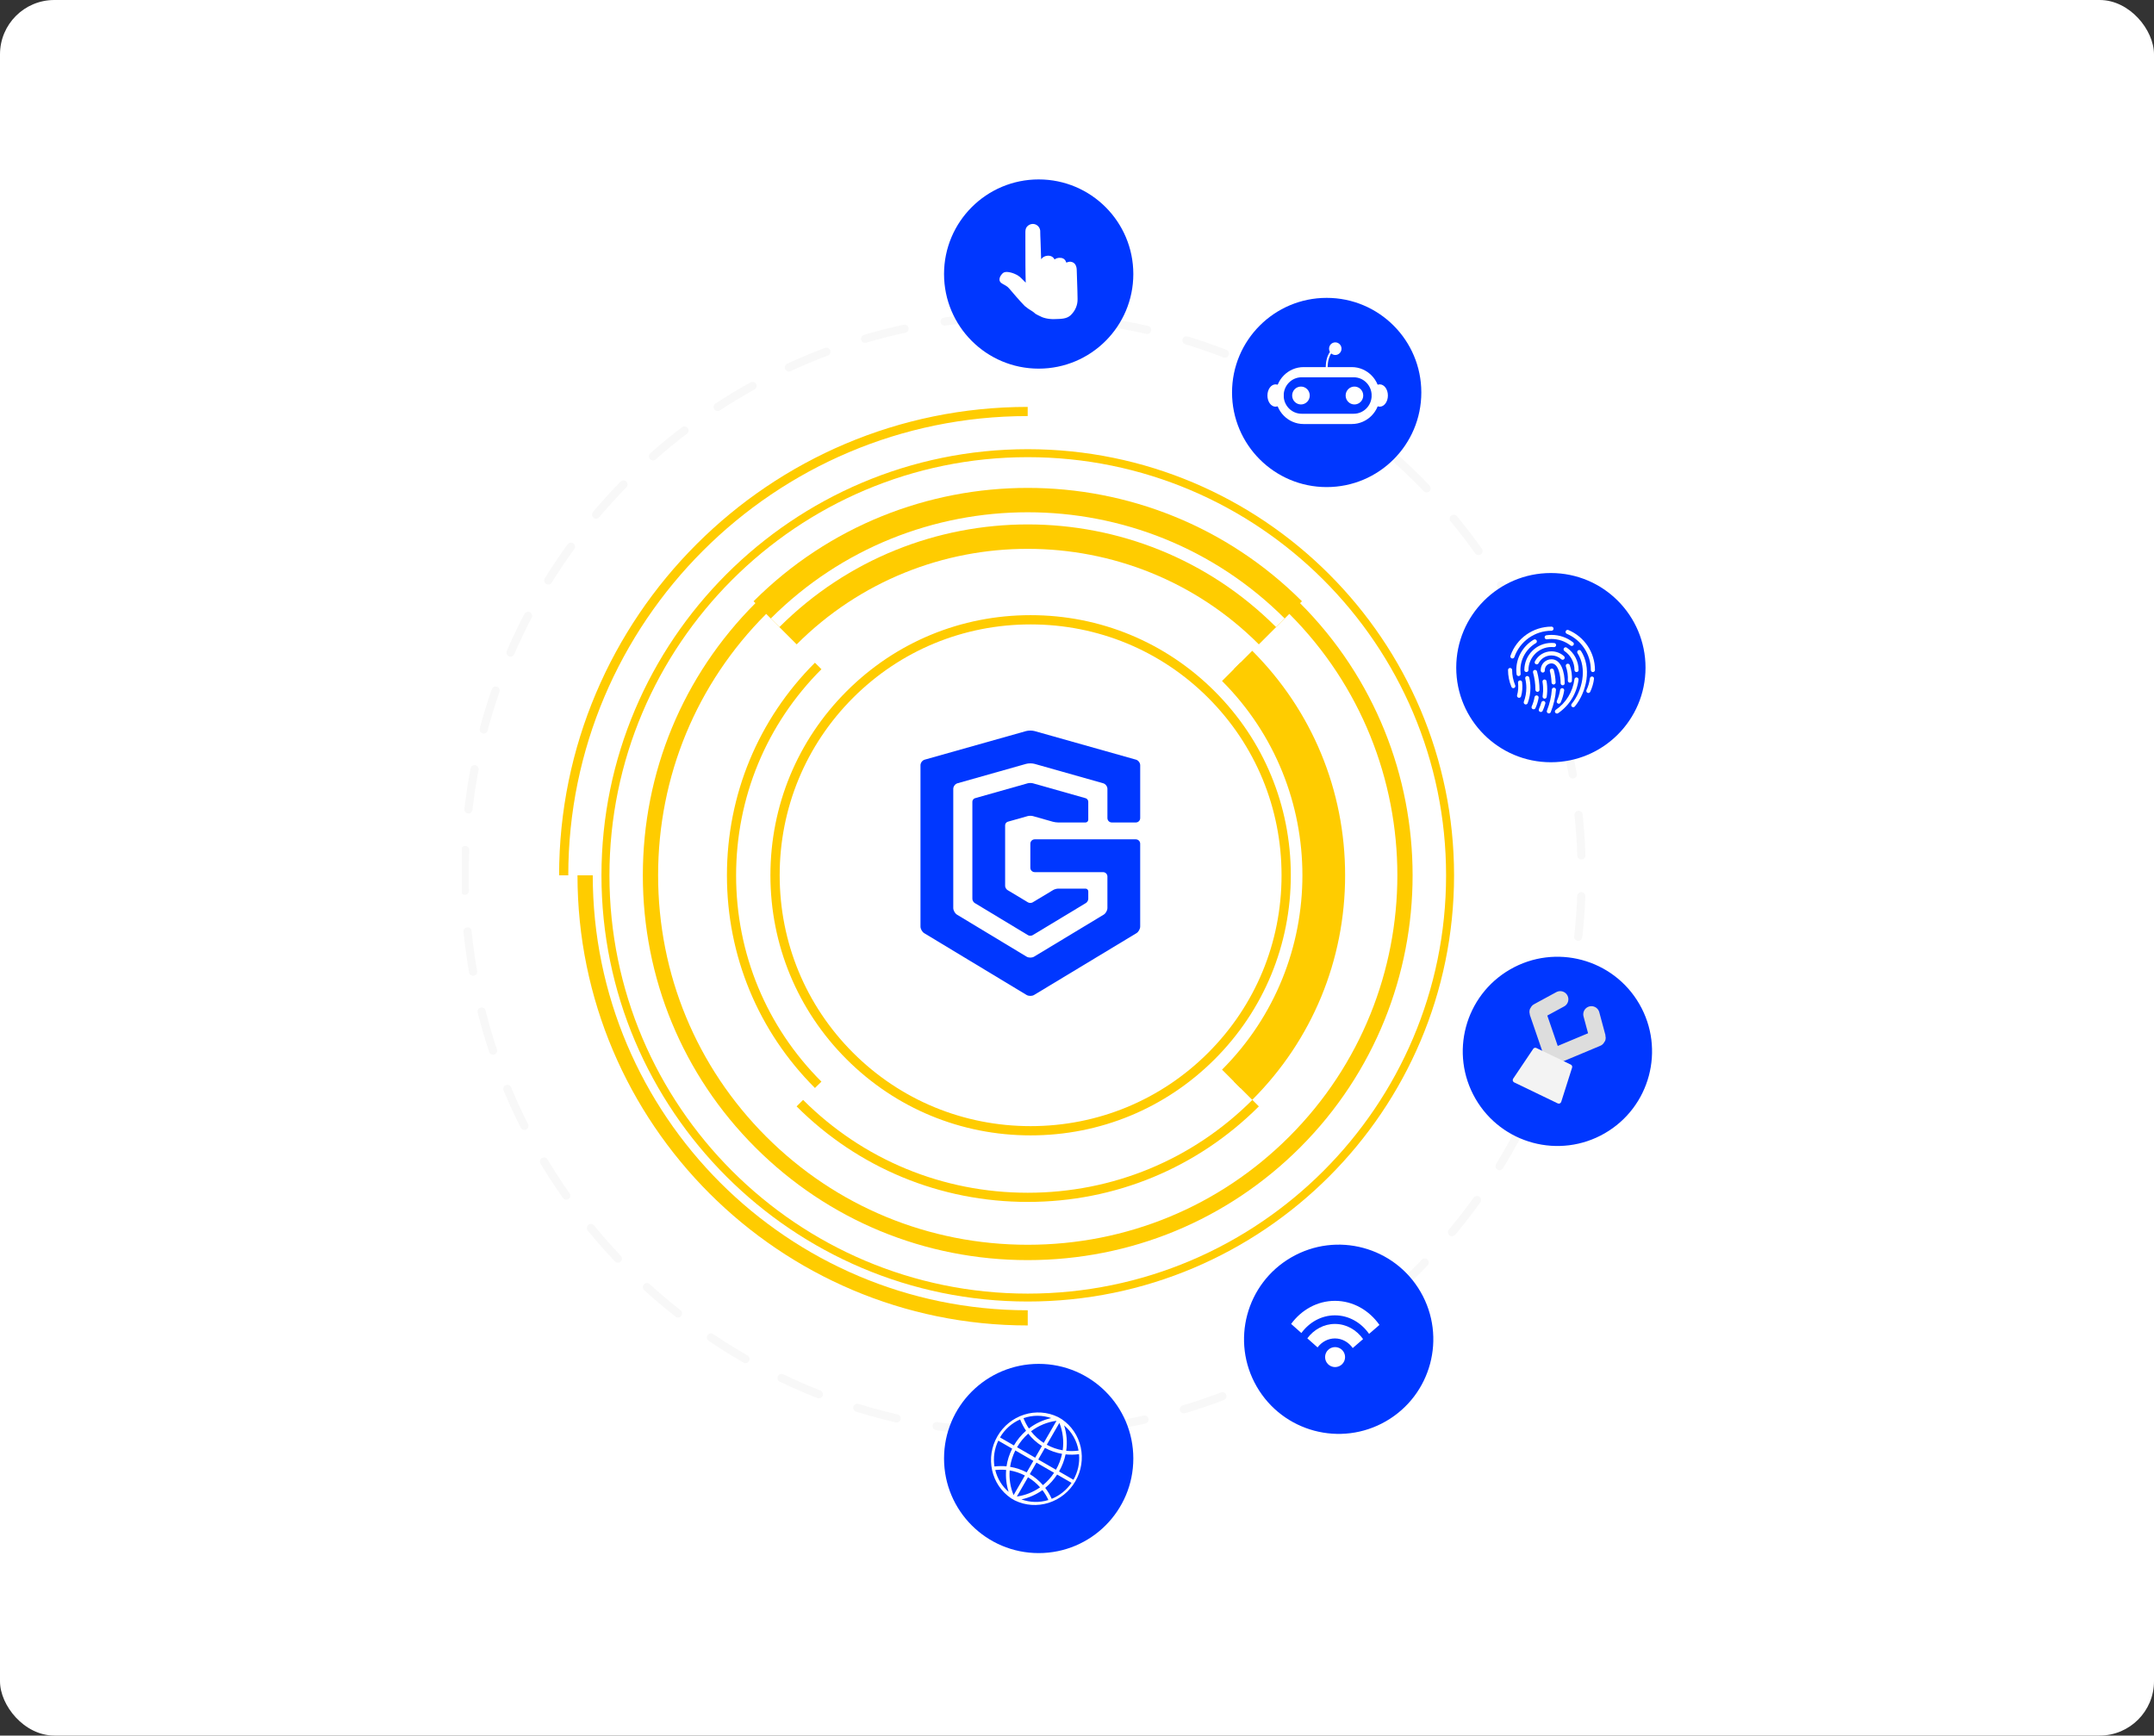 <svg width="793" height="639" viewBox="0 0 793 639" fill="none" xmlns="http://www.w3.org/2000/svg">
<rect x="0" y="0" width="793" height="639" fill="#333333" stroke="none"/>
<rect width="793" height="639" rx="20" fill="white"/>
<g clip-path="url(#clip0_878_10263)">
<path d="M461.017 404.938L449.898 393.823C489.35 354.381 489.35 290.167 449.898 250.725L461.017 239.609C483.074 261.661 495.209 291.004 495.209 322.289C495.209 353.544 483.074 382.887 461.017 404.938Z" fill="#FFCC00"/>
<path d="M293.296 237.242L277.426 221.376C305.251 193.557 341.804 179.633 378.357 179.633C414.91 179.633 451.463 193.557 479.318 221.376L463.448 237.242C440.015 213.786 409.201 202.073 378.387 202.073C347.543 202.043 316.728 213.786 293.296 237.242Z" fill="#FFCC00"/>
<path d="M378.373 479.193C291.827 479.193 221.43 408.807 221.43 322.301C221.43 235.794 291.827 165.383 378.373 165.383C464.919 165.383 535.316 235.769 535.316 322.301C535.316 408.834 464.893 479.193 378.373 479.193ZM378.373 168.321C293.465 168.321 224.368 237.406 224.368 322.301C224.368 407.195 293.465 476.281 378.373 476.281C463.281 476.281 532.378 407.195 532.378 322.301C532.378 237.406 463.281 168.321 378.373 168.321Z" fill="#FFCC00"/>
<path d="M379.424 418.023C353.81 418.023 329.75 408.073 311.668 389.995C293.585 371.918 283.633 347.864 283.633 322.256C283.633 296.648 293.585 272.594 311.668 254.517C329.72 236.439 353.78 226.488 379.424 226.488C405.038 226.488 429.097 236.439 447.179 254.517C465.261 272.564 475.214 296.618 475.214 322.256C475.214 347.864 465.261 371.918 447.179 389.995C429.097 408.073 405.038 418.023 379.424 418.023ZM379.424 229.895C354.706 229.895 331.483 239.486 314.059 256.907C296.634 274.327 287.04 297.545 287.04 322.256C287.04 346.967 296.634 370.184 314.059 387.605C331.483 405.025 354.706 414.617 379.424 414.617C404.141 414.617 427.364 405.025 444.788 387.605C462.213 370.184 471.807 346.967 471.807 322.256C471.807 297.545 462.213 274.327 444.788 256.907C427.364 239.486 404.141 229.895 379.424 229.895Z" fill="#FFCC00"/>
<path d="M378.363 463.945C340.465 463.945 304.868 449.214 278.119 422.501C251.369 395.787 236.664 360.169 236.664 322.281C236.664 284.393 251.399 248.775 278.119 222.061C304.868 195.318 340.465 180.617 378.363 180.617C416.29 180.617 451.886 195.348 478.606 222.061C533.869 277.31 533.869 367.251 478.606 422.501C451.857 449.214 416.26 463.945 378.363 463.945ZM378.363 186.204C341.959 186.204 307.767 200.338 282.093 226.006C256.42 251.673 242.283 285.857 242.283 322.251C242.283 358.645 256.42 392.829 282.093 418.496C307.767 444.164 341.959 458.297 378.363 458.297C414.766 458.297 448.958 444.164 474.631 418.496C527.712 365.428 527.712 279.043 474.631 225.975C448.958 200.338 414.766 186.204 378.363 186.204Z" fill="#FFCC00"/>
<path d="M300.019 400.574C279.128 379.688 267.621 351.899 267.621 322.287C267.621 292.675 279.128 264.856 300.019 244L302.41 246.39C282.147 266.649 270.998 293.602 270.998 322.317C270.998 351.032 282.147 377.984 302.41 398.243L300.019 400.574Z" fill="#FFCC00"/>
<path d="M456.649 400.576L454.258 398.185C474.521 377.926 485.67 350.973 485.67 322.258C485.67 293.543 474.521 266.591 454.258 246.332L456.649 243.941C477.54 264.828 489.047 292.617 489.047 322.229C489.047 351.9 477.54 379.689 456.649 400.576Z" fill="#FFCC00"/>
<path d="M286.938 230.878L283.77 227.712C335.924 175.57 420.806 175.57 472.96 227.712L469.792 230.878C419.371 180.47 337.359 180.5 286.938 230.878Z" fill="white"/>
<path d="M378.364 488.003C286.967 488.003 212.605 413.66 212.605 322.285H218.224C218.224 410.582 290.075 482.415 378.364 482.415V488.003Z" fill="#FFCC00"/>
<path d="M209.213 322.283H205.836C205.836 227.173 283.216 149.812 378.348 149.812V153.189C285.069 153.189 209.213 229.026 209.213 322.283Z" fill="#FFCC00"/>
<path d="M378.36 442.521C346.201 442.521 315.954 430.031 293.27 407.351L295.66 404.961C317.717 427.013 347.097 439.145 378.36 439.145C409.623 439.145 439.003 427.013 461.06 404.961L463.451 407.351C440.736 430.031 410.52 442.521 378.36 442.521Z" fill="#FFCC00"/>
<path d="M376.687 527.533C490.253 527.533 582.316 435.492 582.316 321.954C582.316 208.416 490.253 116.375 376.687 116.375C263.122 116.375 171.059 208.416 171.059 321.954C171.059 435.492 263.122 527.533 376.687 527.533Z" stroke="#F8F8F8" stroke-width="3" stroke-linecap="round" stroke-dasharray="15 15"/>
<path d="M488.42 179.335C507.663 179.335 523.262 163.74 523.262 144.502C523.262 125.263 507.663 109.668 488.42 109.668C469.177 109.668 453.578 125.263 453.578 144.502C453.578 163.74 469.177 179.335 488.42 179.335Z" fill="#0037FF"/>
<path d="M382.393 135.726C401.635 135.726 417.235 120.13 417.235 100.892C417.235 81.654 401.635 66.059 382.393 66.059C363.15 66.059 347.551 81.654 347.551 100.892C347.551 120.13 363.15 135.726 382.393 135.726Z" fill="#0037FF"/>
<path d="M382.393 571.816C401.635 571.816 417.235 556.22 417.235 536.982C417.235 517.744 401.635 502.148 382.393 502.148C363.15 502.148 347.551 517.744 347.551 536.982C347.551 556.22 363.15 571.816 382.393 571.816Z" fill="#0037FF"/>
<path d="M543.19 404.508C552.811 421.169 574.12 426.877 590.785 417.258C607.45 407.639 613.16 386.335 603.538 369.675C593.917 353.014 572.608 347.306 555.943 356.925C539.278 366.544 533.569 387.847 543.19 404.508Z" fill="#0037FF"/>
<path d="M570.959 280.644C590.202 280.644 605.801 265.048 605.801 245.81C605.801 226.572 590.202 210.977 570.959 210.977C551.716 210.977 536.117 226.572 536.117 245.81C536.117 265.048 551.716 280.644 570.959 280.644Z" fill="#0037FF"/>
<path d="M462.663 510.508C472.284 527.169 493.593 532.877 510.258 523.258C526.922 513.639 532.632 492.335 523.011 475.675C513.389 459.014 492.08 453.306 475.416 462.925C458.751 472.544 453.041 493.847 462.663 510.508Z" fill="#0037FF"/>
<path d="M497.643 156.12H479.924C474.217 156.12 469.605 151.42 469.605 145.64C469.605 139.843 474.233 135.16 479.924 135.16H497.643C503.351 135.16 507.962 139.859 507.962 145.64C507.978 151.42 503.351 156.12 497.643 156.12Z" fill="white"/>
<path d="M498.367 152.333H479.196C475.536 152.333 472.586 149.32 472.586 145.62C472.586 141.903 475.553 138.906 479.196 138.906H498.367C502.027 138.906 504.977 141.919 504.977 145.62C504.977 149.336 502.027 152.333 498.367 152.333Z" fill="#0037FF"/>
<path d="M472.591 145.622C472.591 147.897 471.253 149.732 469.592 149.732C467.932 149.732 466.609 147.897 466.609 145.622C466.609 143.346 467.948 141.512 469.609 141.512C471.269 141.512 472.591 143.346 472.591 145.622Z" fill="white"/>
<path d="M510.955 145.622C510.955 147.897 509.616 149.732 507.956 149.732C506.311 149.732 504.957 147.881 504.957 145.622C504.957 143.362 506.295 141.512 507.956 141.512C509.616 141.512 510.955 143.346 510.955 145.622Z" fill="white"/>
<path d="M488.79 138.531C488.725 138.531 488.677 138.515 488.613 138.482C488.145 138.204 488.032 135.944 488.081 134.798C488.161 132.849 488.693 129.378 491.434 128.052C491.611 127.97 491.821 128.052 491.902 128.215C491.982 128.396 491.918 128.608 491.741 128.69C490.596 129.247 489.758 130.328 489.257 131.883C488.436 134.487 488.871 137.516 489.048 137.926C489.145 138.04 489.177 138.204 489.096 138.351C489.016 138.465 488.903 138.531 488.79 138.531Z" fill="white"/>
<path d="M493.88 128.376C493.88 129.67 492.848 130.701 491.591 130.701C490.317 130.701 489.301 129.653 489.301 128.376C489.301 127.099 490.317 126.051 491.591 126.051C492.848 126.051 493.88 127.099 493.88 128.376Z" fill="white"/>
<path d="M482.188 145.62C482.188 147.437 480.737 148.911 478.948 148.911C477.158 148.911 475.707 147.437 475.707 145.62C475.707 143.802 477.158 142.328 478.948 142.328C480.737 142.328 482.188 143.802 482.188 145.62Z" fill="white"/>
<path d="M501.88 145.62C501.88 147.437 500.429 148.911 498.639 148.911C496.85 148.911 495.398 147.437 495.398 145.62C495.398 143.802 496.85 142.328 498.639 142.328C500.429 142.328 501.88 143.802 501.88 145.62Z" fill="white"/>
<path d="M557.136 253.361C556.843 253.361 556.559 253.185 556.441 252.901C555.609 250.934 555.188 248.841 555.188 246.679C555.188 246.259 555.53 245.926 555.942 245.926C556.353 245.926 556.696 246.268 556.696 246.679C556.696 248.636 557.077 250.524 557.831 252.314C557.998 252.696 557.812 253.136 557.43 253.302C557.332 253.341 557.234 253.361 557.136 253.361Z" fill="white"/>
<path d="M584.761 255.141C584.654 255.141 584.546 255.121 584.438 255.073C584.057 254.896 583.9 254.446 584.076 254.064C584.722 252.695 585.144 251.238 585.339 249.731C585.388 249.32 585.77 249.027 586.182 249.076C586.593 249.124 586.886 249.506 586.838 249.917C586.632 251.58 586.162 253.184 585.447 254.7C585.32 254.974 585.045 255.141 584.761 255.141Z" fill="white"/>
<path d="M586.423 247.443C586.002 247.443 585.669 247.111 585.669 246.69C585.669 240.86 582.192 235.626 576.826 233.356C576.444 233.19 576.258 232.75 576.424 232.369C576.591 231.987 577.032 231.801 577.414 231.967C583.348 234.472 587.187 240.254 587.187 246.69C587.187 247.101 586.844 247.443 586.423 247.443Z" fill="white"/>
<path d="M556.787 242.434C556.708 242.434 556.62 242.425 556.542 242.395C556.15 242.258 555.944 241.828 556.082 241.437C558.314 235.019 564.386 230.715 571.192 230.715C571.613 230.715 571.946 231.058 571.946 231.468C571.946 231.888 571.603 232.221 571.192 232.221C565.032 232.221 559.529 236.125 557.511 241.935C557.394 242.239 557.1 242.434 556.787 242.434Z" fill="white"/>
<path d="M559.072 248.917C558.7 248.917 558.368 248.633 558.328 248.252C558.269 247.733 558.23 247.205 558.23 246.676C558.23 242.089 560.698 237.804 564.674 235.495C565.036 235.29 565.496 235.407 565.702 235.769C565.907 236.131 565.79 236.591 565.428 236.796C561.922 238.841 559.739 242.626 559.739 246.676C559.739 247.146 559.768 247.616 559.826 248.066C559.876 248.477 559.582 248.858 559.17 248.907C559.131 248.917 559.102 248.917 559.072 248.917Z" fill="white"/>
<path d="M578.666 237.824C578.5 237.824 578.343 237.774 578.206 237.667C576.179 236.092 573.75 235.26 571.175 235.26C570.617 235.26 570.069 235.299 569.52 235.378C569.109 235.436 568.726 235.153 568.668 234.742C568.609 234.331 568.893 233.95 569.305 233.89C569.922 233.803 570.548 233.754 571.175 233.754C574.083 233.754 576.845 234.703 579.126 236.483C579.46 236.738 579.519 237.217 579.254 237.54C579.117 237.725 578.892 237.824 578.666 237.824Z" fill="white"/>
<path d="M579.196 260.386C579.029 260.386 578.863 260.327 578.716 260.219C578.393 259.955 578.343 259.476 578.608 259.163C582.535 254.379 584.415 246.084 580.772 240.488C580.547 240.135 580.645 239.676 580.997 239.441C581.35 239.216 581.81 239.314 582.045 239.666C583.906 242.533 584.621 246.279 584.053 250.232C583.533 253.832 581.977 257.431 579.773 260.122C579.626 260.298 579.411 260.386 579.196 260.386Z" fill="white"/>
<path d="M571.964 252.02C571.562 252.02 571.229 251.698 571.21 251.297C571.15 249.839 570.945 248.431 570.593 247.11C570.485 246.709 570.72 246.288 571.121 246.19C571.523 246.083 571.934 246.317 572.041 246.719C572.424 248.146 572.649 249.673 572.708 251.238C572.727 251.649 572.394 252.001 571.983 252.02C571.983 252.02 571.973 252.02 571.964 252.02Z" fill="white"/>
<path d="M570.217 262.664C570.128 262.664 570.03 262.645 569.932 262.605C569.551 262.449 569.354 262.009 569.511 261.627C570.51 259.123 571.137 256.442 571.323 253.87C571.352 253.458 571.715 253.136 572.126 253.175C572.537 253.204 572.86 253.566 572.831 253.977C572.635 256.706 571.979 259.543 570.912 262.185C570.794 262.488 570.51 262.664 570.217 262.664Z" fill="white"/>
<path d="M559.247 256.921C559.178 256.921 559.11 256.911 559.041 256.892C558.64 256.774 558.405 256.353 558.523 255.962C558.934 254.514 559.051 252.92 558.865 251.355C558.816 250.943 559.11 250.562 559.521 250.513C559.933 250.464 560.314 250.758 560.364 251.169C560.579 252.939 560.451 254.74 559.981 256.373C559.884 256.706 559.58 256.921 559.247 256.921Z" fill="white"/>
<path d="M580.406 247.442C579.985 247.442 579.652 247.109 579.652 246.689C579.652 243.891 578.271 241.279 575.96 239.694C575.618 239.459 575.529 238.99 575.765 238.648C575.999 238.305 576.47 238.217 576.813 238.452C579.535 240.32 581.16 243.392 581.16 246.689C581.16 247.1 580.828 247.442 580.406 247.442Z" fill="white"/>
<path d="M561.945 247.439C561.524 247.439 561.191 247.107 561.191 246.685C561.191 241.178 565.676 236.707 571.18 236.707C571.523 236.707 571.866 236.727 572.208 236.756C572.62 236.795 572.923 237.167 572.884 237.578C572.845 237.989 572.473 238.292 572.051 238.253C571.767 238.223 571.474 238.214 571.18 238.214C566.509 238.214 562.7 242.01 562.7 246.685C562.7 247.097 562.367 247.439 561.945 247.439Z" fill="white"/>
<path d="M561.711 259.367C561.623 259.367 561.534 259.348 561.446 259.318C561.055 259.172 560.859 258.741 561.006 258.349C561.623 256.716 561.926 254.994 561.926 253.233C561.926 252.079 561.789 250.934 561.525 249.829C561.427 249.428 561.681 249.017 562.083 248.919C562.484 248.822 562.896 249.075 562.994 249.477C563.288 250.7 563.434 251.962 563.434 253.233C563.434 255.18 563.091 257.078 562.416 258.878C562.308 259.181 562.014 259.367 561.711 259.367Z" fill="white"/>
<path d="M573.192 262.713C572.947 262.713 572.712 262.595 572.565 262.39C572.33 262.048 572.418 261.578 572.761 261.343C576.57 258.731 579.009 254.72 579.645 250.063C579.704 249.653 580.076 249.359 580.498 249.418C580.909 249.477 581.202 249.859 581.143 250.269C580.458 255.356 577.784 259.729 573.623 262.585C573.486 262.674 573.339 262.713 573.192 262.713Z" fill="white"/>
<path d="M565.746 244.612C565.629 244.612 565.511 244.583 565.394 244.524C565.022 244.328 564.885 243.878 565.071 243.507C566.265 241.227 568.596 239.809 571.172 239.809C572.886 239.809 574.531 240.444 575.804 241.599C576.117 241.882 576.136 242.352 575.852 242.665C575.568 242.978 575.098 242.998 574.785 242.714C573.796 241.814 572.513 241.315 571.172 241.315C569.164 241.315 567.343 242.421 566.412 244.201C566.285 244.455 566.021 244.612 565.746 244.612Z" fill="white"/>
<path d="M566.019 254.718C565.607 254.718 565.265 254.385 565.265 253.964C565.265 251.802 564.971 249.66 564.393 247.596C564.286 247.195 564.52 246.774 564.922 246.667C565.324 246.559 565.744 246.794 565.853 247.194C566.46 249.396 566.773 251.675 566.773 253.964C566.773 254.385 566.44 254.718 566.019 254.718Z" fill="white"/>
<path d="M564.592 261.148C564.484 261.148 564.386 261.129 564.278 261.08C563.897 260.904 563.73 260.464 563.906 260.082C564.396 258.996 564.748 257.842 564.945 256.668C565.013 256.257 565.395 255.973 565.816 256.041C566.227 256.11 566.511 256.501 566.443 256.913C566.227 258.223 565.836 259.495 565.287 260.708C565.15 260.982 564.876 261.148 564.592 261.148Z" fill="white"/>
<path d="M577.953 251.347C577.933 251.347 577.923 251.347 577.904 251.347C577.493 251.318 577.169 250.966 577.199 250.545C577.307 248.765 577.072 247.023 576.484 245.36C576.347 244.969 576.552 244.538 576.945 244.402C577.336 244.265 577.767 244.47 577.904 244.861C578.55 246.72 578.825 248.657 578.697 250.643C578.678 251.044 578.355 251.347 577.953 251.347Z" fill="white"/>
<path d="M567.242 262.141C567.144 262.141 567.036 262.121 566.939 262.073C566.556 261.907 566.39 261.457 566.556 261.075C566.909 260.282 567.213 259.451 567.457 258.619C567.575 258.218 567.996 257.983 568.397 258.101C568.799 258.218 569.024 258.639 568.917 259.04C568.652 259.94 568.329 260.83 567.947 261.691C567.81 261.974 567.536 262.141 567.242 262.141Z" fill="white"/>
<path d="M568.671 257.234C568.632 257.234 568.593 257.234 568.553 257.224C568.142 257.165 567.859 256.774 567.917 256.363C568.093 255.179 568.152 253.976 568.073 252.773C568.035 252.205 567.976 251.628 567.878 251.061C567.809 250.649 568.083 250.259 568.495 250.19C568.906 250.122 569.297 250.395 569.366 250.806C569.464 251.422 569.543 252.048 569.582 252.674C569.66 253.986 569.611 255.296 569.415 256.588C569.366 256.969 569.043 257.234 568.671 257.234Z" fill="white"/>
<path d="M575.304 252.308C574.883 252.308 574.55 251.965 574.55 251.554C574.55 249.031 573.845 244.247 571.182 244.247C569.83 244.247 568.733 245.343 568.733 246.692C568.733 246.741 568.733 246.78 568.733 246.829C568.753 247.25 568.44 247.602 568.018 247.622C567.597 247.642 567.245 247.328 567.225 246.908C567.225 246.829 567.215 246.761 567.215 246.683C567.215 244.501 568.988 242.73 571.172 242.73C574.775 242.73 576.048 247.485 576.048 251.554C576.058 251.975 575.725 252.308 575.304 252.308Z" fill="white"/>
<path d="M573.867 259.094C573.769 259.094 573.661 259.075 573.564 259.026C573.181 258.86 573.015 258.41 573.181 258.028C573.75 256.747 574.151 255.396 574.367 254.007C574.425 253.596 574.817 253.313 575.228 253.381C575.639 253.45 575.923 253.831 575.855 254.242C575.62 255.758 575.179 257.245 574.552 258.644C574.435 258.928 574.151 259.094 573.867 259.094Z" fill="white"/>
<path d="M372.202 551.617L373.605 552.426C377.463 554.308 381.911 554.624 386.05 553.312C390.191 552 393.714 549.156 395.908 545.357C398.103 541.557 398.804 537.085 397.87 532.845C396.937 528.603 394.439 524.911 390.881 522.512L389.472 521.699C385.617 519.831 381.177 519.524 377.046 520.839C372.914 522.155 369.399 524.995 367.209 528.788C365.019 532.58 364.316 537.044 365.242 541.279C366.168 545.513 368.654 549.204 372.2 551.608L372.202 551.617ZM366.403 541.237C367.738 541.082 369.083 541.072 370.415 541.204C370.183 543.944 370.495 546.693 371.333 549.288C368.901 547.196 367.18 544.385 366.403 541.237ZM373.156 550.461C371.966 547.606 371.473 544.493 371.718 541.378C373.673 541.712 375.561 542.345 377.318 543.254L373.156 550.461ZM377.986 542.097C376.07 541.097 374.007 540.407 371.87 540.052C372.189 537.957 372.839 535.922 373.794 534.024L380.435 537.857L377.986 542.097ZM381.106 536.695L374.429 532.84C375.526 530.96 376.917 529.267 378.545 527.828C379.954 529.633 381.658 531.179 383.585 532.4L381.106 536.695ZM376.028 552.041C378.809 551.456 381.45 550.293 383.781 548.627C384.641 549.756 385.376 550.979 385.969 552.274C382.697 553.29 379.208 553.208 376.028 552.041ZM387.19 551.829C386.552 550.396 385.75 549.046 384.799 547.808C386.502 546.407 387.983 544.749 389.186 542.894L394.476 545.947C392.677 548.595 390.137 550.647 387.19 551.829ZM397.245 535.395C397.546 538.657 396.828 541.952 395.191 544.818L389.896 541.762C391.017 539.798 391.828 537.672 392.296 535.465C393.939 535.639 395.601 535.615 397.245 535.395ZM397.069 534.08C395.561 534.282 394.038 534.306 392.531 534.152C392.983 531.001 392.717 527.802 391.752 524.799C394.563 527.142 396.446 530.428 397.069 534.08ZM390.014 523.882C391.298 527.06 391.718 530.542 391.231 533.972C389.176 533.613 387.197 532.92 385.372 531.918L390.014 523.882ZM384.704 533.075C386.662 534.153 388.786 534.897 390.995 535.278C390.556 537.328 389.798 539.3 388.751 541.122L382.231 537.359L384.704 533.075ZM381.569 538.504L388.058 542.249C386.93 543.964 385.551 545.497 383.968 546.792C382.572 545.195 380.94 543.826 379.126 542.734L381.569 538.504ZM378.458 543.891C380.118 544.897 381.617 546.147 382.907 547.601C380.353 549.399 377.422 550.562 374.358 550.991L378.458 543.891ZM388.95 523.111L384.25 531.249C382.462 530.104 380.881 528.663 379.57 526.985C382.32 524.886 385.556 523.549 388.95 523.111ZM387.002 522.107C384.032 522.762 381.229 524.07 378.793 525.936C377.99 524.749 377.321 523.473 376.801 522.131C380.125 520.973 383.716 520.965 387.002 522.107ZM375.552 522.588C376.119 524.061 376.853 525.459 377.74 526.756C375.969 528.308 374.46 530.141 373.273 532.181L368.157 529.228C369.873 526.281 372.474 523.956 375.574 522.6L375.552 522.588ZM367.507 530.401L372.639 533.364C371.597 535.411 370.891 537.61 370.548 539.875C369.075 539.728 367.588 539.745 366.112 539.927C365.593 536.704 366.088 533.377 367.528 530.413L367.507 530.401Z" fill="white"/>
<path d="M487.832 499.654C487.832 501.684 489.479 503.331 491.511 503.331C493.546 503.331 495.194 501.684 495.194 499.654C495.194 497.619 493.546 495.973 491.511 495.973C489.475 495.973 487.832 497.619 487.832 499.654Z" fill="white"/>
<path d="M481.293 492.737L485.065 496.088C486.588 494.067 488.891 492.781 491.458 492.781C494.123 492.781 496.498 494.17 498.016 496.32L501.824 493.022C499.418 489.631 495.668 487.449 491.458 487.449C487.364 487.445 483.704 489.511 481.293 492.737Z" fill="white"/>
<path d="M475.332 487.441L479.104 490.793C482.015 486.825 486.47 484.278 491.456 484.278C496.577 484.278 501.135 486.96 504.036 491.105L507.849 487.807C504.055 482.421 498.122 478.945 491.461 478.945C484.948 478.945 479.131 482.265 475.332 487.441Z" fill="white"/>
<path d="M574.4 367.914L566.212 372.357C566.08 372.429 566.019 372.585 566.067 372.727L571.581 388.789C571.639 388.958 571.827 389.042 571.991 388.973L587.979 382.279C588.121 382.219 588.197 382.064 588.157 381.915L585.879 373.451" stroke="#DDDDDD" stroke-width="6" stroke-linecap="round"/>
<path d="M564.454 386.166C564.709 385.785 565.206 385.65 565.62 385.849L578.294 391.963C578.707 392.162 578.911 392.635 578.772 393.072L574.761 405.696C574.591 406.23 573.986 406.491 573.481 406.247L557.432 398.506C556.926 398.262 556.754 397.627 557.067 397.161L564.454 386.166Z" fill="#F3F3F3"/>
<path d="M396.646 107.057L396.397 99.27C396.382 98.738 396.211 96.972 394.703 96.487C393.989 96.252 393.305 96.377 392.745 96.643L392.605 96.659H392.558C392.264 95.689 391.611 95.079 390.647 94.954C389.497 94.798 388.704 95.158 388.238 95.533C387.725 94.517 386.761 94.016 385.471 94.173C384.508 94.282 383.793 94.782 383.295 95.439L383.078 88.794C383.031 87.496 382.953 86.182 382.953 84.885C382.782 83.509 381.633 82.445 380.218 82.445C379.426 82.445 378.633 82.836 378.105 83.43C377.545 84.056 377.498 84.838 377.498 85.635V88.825L377.514 97.659C377.467 97.925 377.623 104.07 377.623 104.07C377.094 103.554 376.504 102.976 375.96 102.413C374.717 101.1 372.479 100.271 371.002 100.146C370.225 100.083 369.634 100.208 369.261 100.521C369.137 100.615 369.012 100.74 368.904 100.849C368.173 101.631 367.645 102.851 368.189 103.726C368.438 104.102 368.826 104.352 369.261 104.602C369.821 104.946 370.769 105.306 371.499 106.181C372.727 107.651 375.556 110.935 377.281 112.686C377.638 112.889 378.4 113.609 378.741 113.781C379.814 114.422 380.7 115.032 381.011 115.376C381.259 115.641 382.658 116.298 382.658 116.298C383.793 116.97 385.845 117.565 388.192 117.486C390.538 117.408 392.667 117.486 394.191 116.032H394.269L394.3 115.923C395.854 114.39 396.77 112.326 396.708 110.059C396.724 109.512 396.661 107.448 396.646 107.057Z" fill="white"/>
<path d="M357.981 330.943C357.981 331.497 358.369 332.183 358.841 332.469L378.455 344.307C378.928 344.593 379.704 344.593 380.177 344.307L399.791 332.469C400.265 332.183 400.651 331.497 400.651 330.943V328.181C400.651 327.628 400.199 327.175 399.646 327.175H389.591C389.037 327.175 388.197 327.408 387.722 327.692L380.175 332.229C379.7 332.515 378.926 332.515 378.451 332.229L370.904 327.692C370.429 327.406 370.041 326.722 370.041 326.168V303.826C370.041 303.272 370.477 302.697 371.008 302.546L378.345 300.47C378.878 300.319 379.748 300.319 380.279 300.47L387.614 302.546C388.147 302.697 389.033 302.82 389.586 302.82H399.642C400.195 302.82 400.647 302.367 400.647 301.813V295.162C400.647 294.609 400.213 294.033 399.68 293.882L380.279 288.394C379.746 288.244 378.876 288.244 378.345 288.394L358.944 293.882C358.411 294.033 357.977 294.609 357.977 295.162V330.943H357.981Z" fill="#0037FF"/>
<path d="M377.944 366.325C378.702 366.782 379.941 366.782 380.699 366.325L418.384 343.578C419.143 343.121 419.762 342.022 419.762 341.136V310.636C419.762 309.75 419.038 309.025 418.153 309.025H380.93C380.045 309.025 379.321 309.75 379.321 310.636V319.493C379.321 320.379 380.045 321.103 380.93 321.103H406.089C406.974 321.103 407.698 321.828 407.698 322.714V334.316C407.698 335.202 407.078 336.301 406.32 336.758L380.701 352.222C379.943 352.679 378.704 352.679 377.946 352.222L352.325 336.758C351.567 336.301 350.947 335.202 350.947 334.316V290.435C350.947 289.55 351.643 288.628 352.496 288.386L377.775 281.238C378.626 280.996 380.019 280.996 380.872 281.238L406.151 288.386C407.002 288.628 407.7 289.55 407.7 290.435V301.209C407.7 302.095 408.424 302.819 409.308 302.819H418.157C419.042 302.819 419.766 302.095 419.766 301.209V281.739C419.766 280.854 419.07 279.932 418.217 279.692L380.87 269.16C380.019 268.921 378.626 268.921 377.773 269.16L340.427 279.692C339.575 279.932 338.879 280.854 338.879 281.739V341.138C338.879 342.024 339.498 343.123 340.256 343.58L377.942 366.327L377.944 366.325Z" fill="#0037FF"/>
</g>
<defs>
<clipPath id="clip0_878_10263">
<rect width="453" height="508" fill="white" transform="translate(170 65)"/>
</clipPath>
</defs>
</svg>
